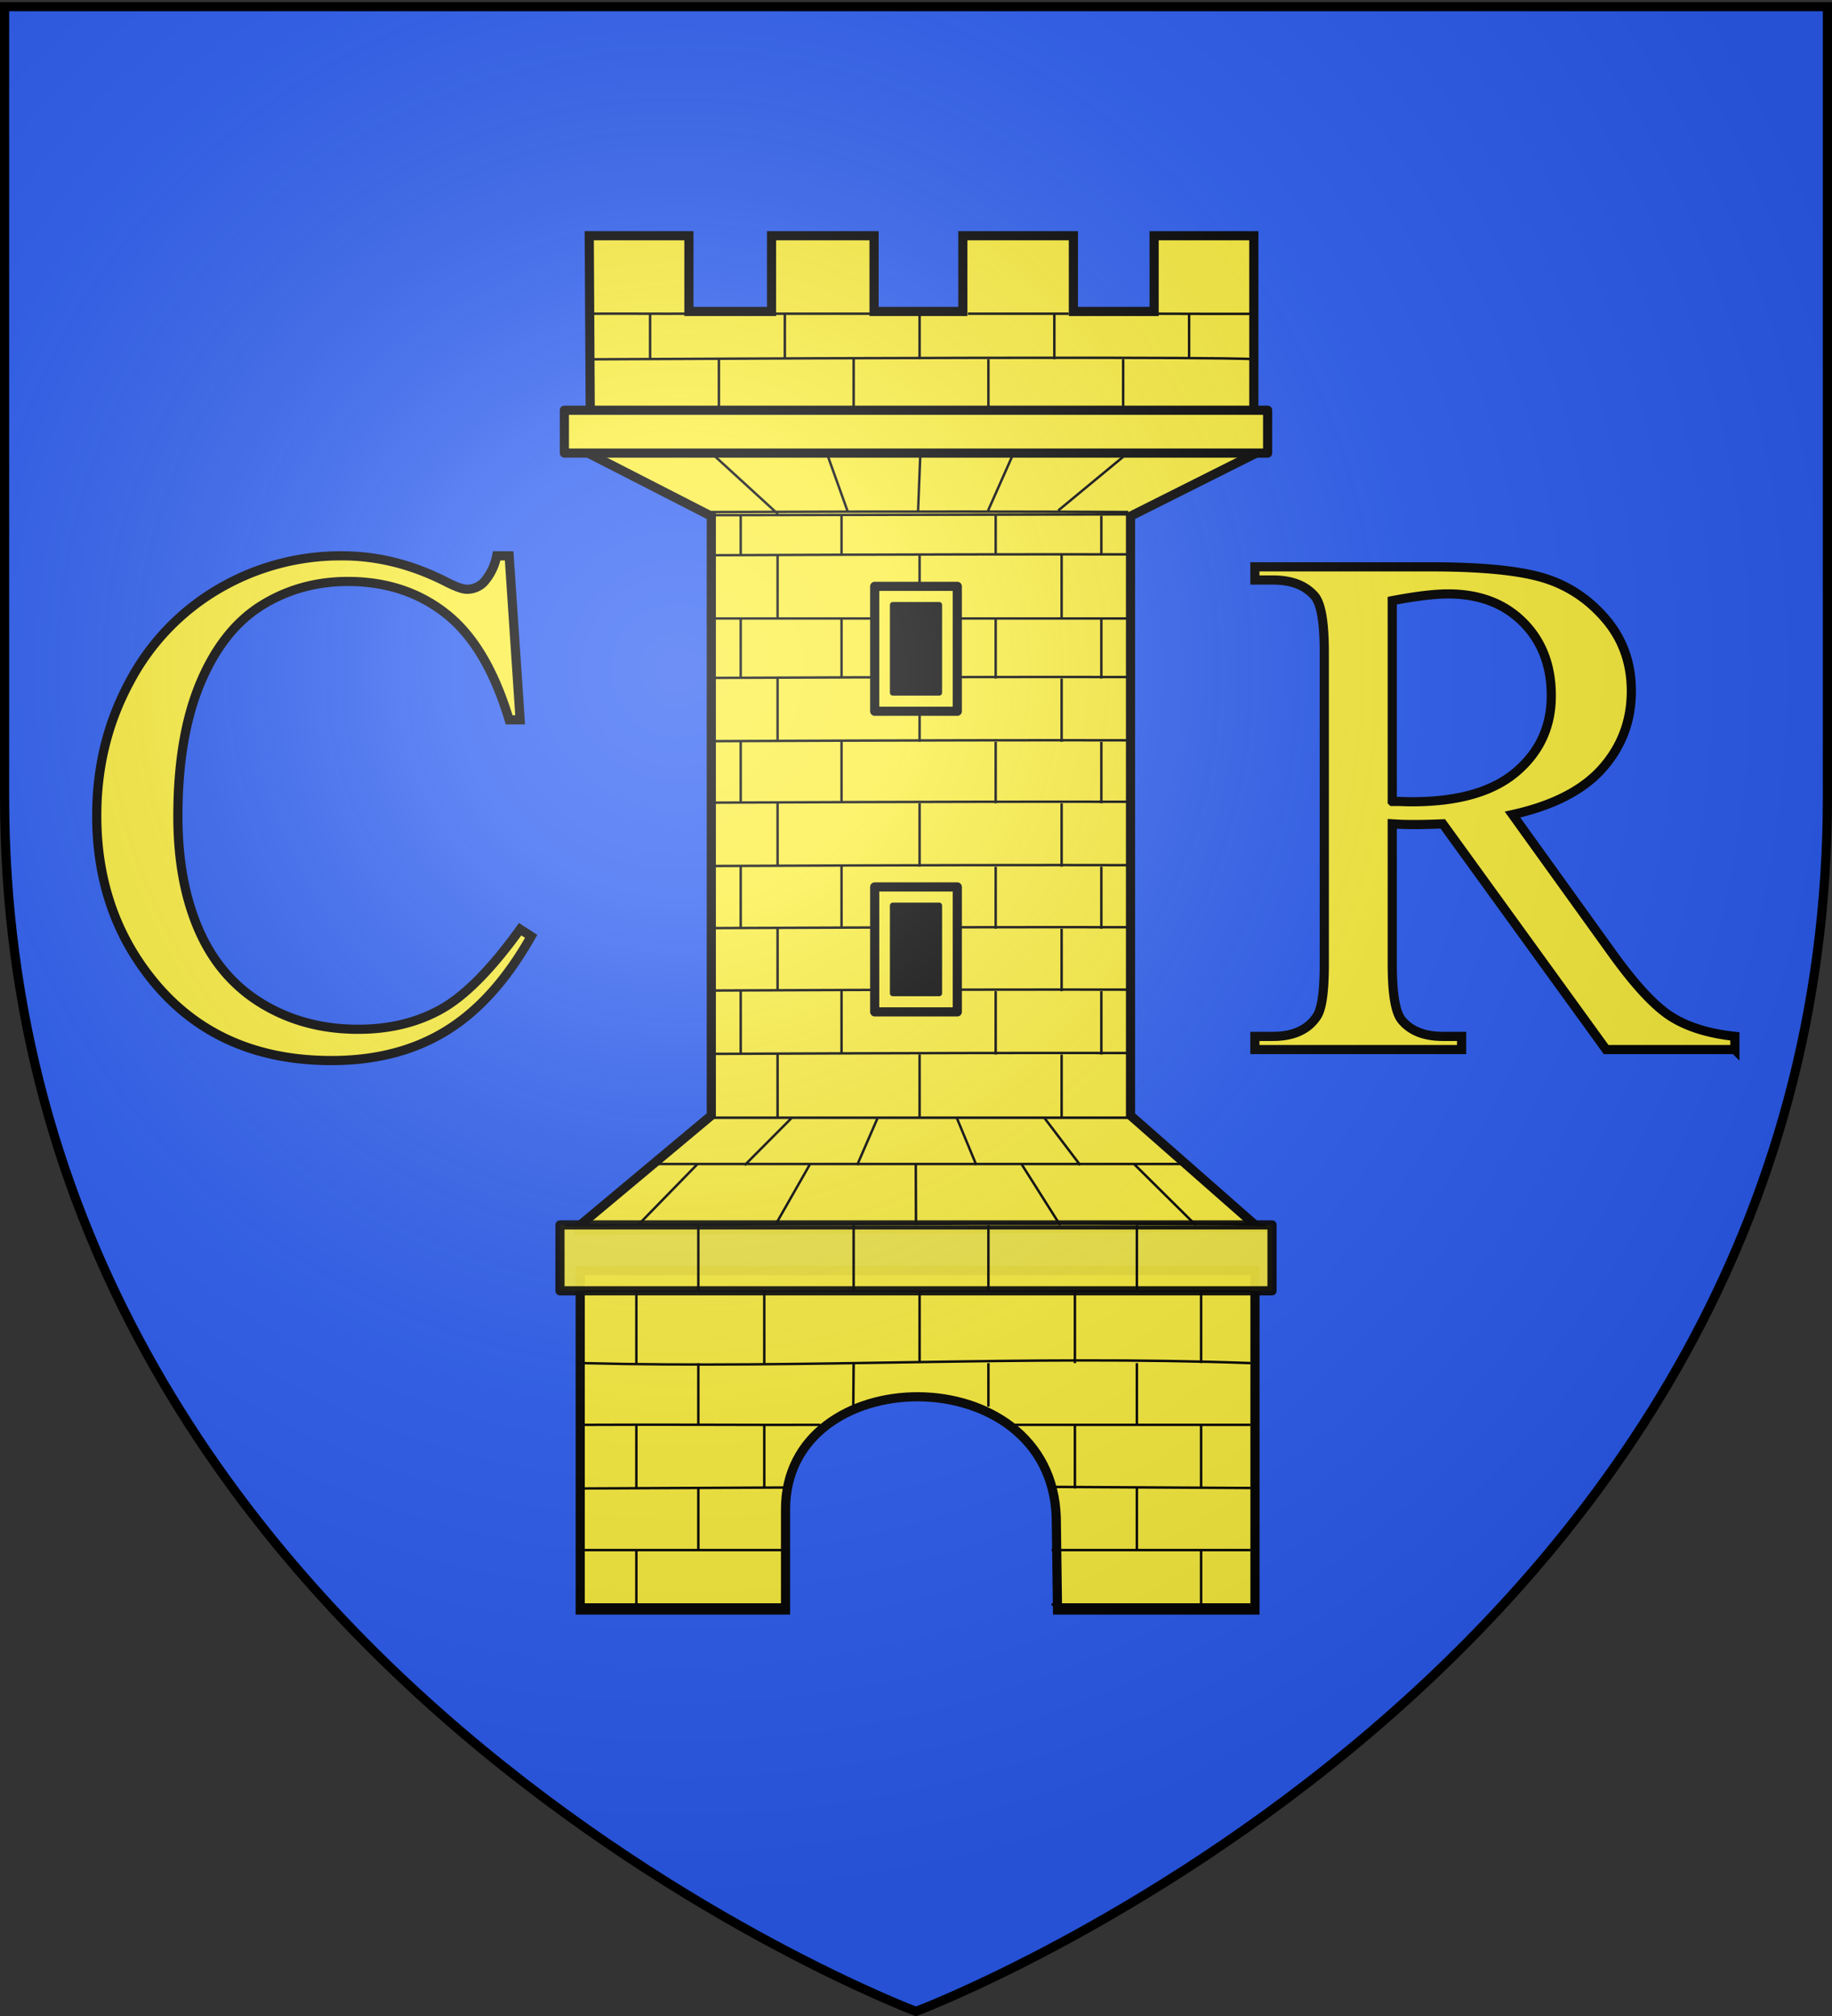 <svg xmlns="http://www.w3.org/2000/svg" xmlns:xlink="http://www.w3.org/1999/xlink" height="660" width="600" version="1.0"><rect width="100%" height="100%" fill="#333333" stroke="none"/><defs><radialGradient xlink:href="#a" id="b" gradientUnits="userSpaceOnUse" gradientTransform="matrix(1.353 0 0 1.349 -77.63 -85.747)" cx="221.445" cy="226.331" fx="221.445" fy="226.331" r="300"/><linearGradient id="a"><stop style="stop-color:white;stop-opacity:.314" offset="0"/><stop offset=".19" style="stop-color:white;stop-opacity:.251"/><stop style="stop-color:#6b6b6b;stop-opacity:.125" offset=".6"/><stop style="stop-color:black;stop-opacity:.125" offset="1"/></linearGradient></defs><g style="display:inline"><path style="fill:#2b5df2;fill-opacity:1;fill-rule:evenodd;stroke:none;stroke-width:1px;stroke-linecap:butt;stroke-linejoin:miter;stroke-opacity:1" d="M300 658.5s298.5-112.32 298.5-397.772V2.176H1.5v258.552C1.5 546.18 300 658.5 300 658.5z"/></g><g style="display:inline"><path transform="translate(4197.256 -3401.631) scale(19.889)" style="font-size:12px;font-style:normal;font-variant:normal;font-weight:400;font-stretch:normal;text-align:start;line-height:125%;writing-mode:lr-tb;text-anchor:start;fill:#fcef3c;fill-opacity:1;stroke:#000;stroke-width:.151;stroke-miterlimit:4;stroke-opacity:1;font-family:Times New Roman" d="m-202.65 180.18.181 2.7h-.181c-.243-.808-.588-1.39-1.037-1.745-.45-.356-.989-.533-1.618-.533-.527 0-1.004.133-1.43.4-.425.268-.76.695-1.004 1.281s-.366 1.315-.366 2.186c0 .718.115 1.342.345 1.869.23.527.577.932 1.04 1.213.463.281.991.422 1.585.422.516 0 .97-.11 1.365-.331.395-.221.829-.66 1.301-1.316l.182.117c-.399.707-.863 1.225-1.395 1.553-.53.328-1.162.492-1.892.492-1.317 0-2.336-.488-3.059-1.465-.539-.726-.808-1.582-.808-2.566 0-.793.177-1.521.533-2.186a3.858 3.858 0 0 1 1.468-1.543 3.966 3.966 0 0 1 2.042-.548c.574 0 1.14.14 1.699.422.164.085.281.128.351.128a.387.387 0 0 0 .276-.11.913.913 0 0 0 .217-.44h.205z"/><path transform="translate(4581.114 -3401.631) scale(19.889)" style="font-size:12px;font-style:normal;font-variant:normal;font-weight:400;font-stretch:normal;text-align:start;line-height:125%;writing-mode:lr-tb;text-anchor:start;fill:#fcef3c;fill-opacity:1;stroke:#000;stroke-width:.151;stroke-miterlimit:4;stroke-opacity:1;font-family:Times New Roman" d="M-201.766 188.307h-2.12l-2.69-3.715c-.2.008-.362.012-.487.011a4.898 4.898 0 0 1-.345-.011v2.308c0 .5.054.81.164.932.148.172.37.258.668.258h.31v.217h-3.404v-.217h.299c.336 0 .576-.11.72-.328.083-.121.124-.408.124-.862v-5.132c0-.5-.055-.811-.164-.932-.153-.172-.38-.258-.68-.258h-.299v-.217h2.895c.843 0 1.465.062 1.866.185.4.123.74.35 1.02.68.279.33.418.723.418 1.18 0 .489-.159.912-.477 1.272-.319.36-.812.613-1.48.761l1.64 2.28c.376.523.698.87.968 1.043.27.172.62.281 1.054.328v.217zm-5.642-4.084c.074 0 .138 0 .193.003.055.002.1.003.135.002.758 0 1.329-.164 1.714-.492.385-.328.577-.746.577-1.254 0-.496-.155-.899-.466-1.21-.31-.31-.722-.465-1.233-.465-.227 0-.533.037-.92.111v3.305z"/><path d="M190.026 415.951v111.137h67.245v-32.742c-.268-49.24 87.06-50.456 88.67 2.532l.41 30.21h64.661V415.951H190.026zM187.96 402.79l45-37.604V168.988l-39.567-20.253-.41-71.56h32.64v24.794h27.061V77.175h33.58v24.794h29.071V77.175h36.21v24.794h26.442V77.175h32.653v71.56l-40.387 20.253v196.198l41.788 36.709-224.082.895z" style="fill:#fcef3c;fill-opacity:1;fill-rule:evenodd;stroke:#000;stroke-width:3;stroke-linecap:butt;stroke-linejoin:miter;stroke-miterlimit:4;stroke-dasharray:none;stroke-opacity:1;display:inline"/><path d="M183.397 401.008h233.206v21.58H183.397v-21.58z" style="opacity:.939;fill:#fcef3c;fill-opacity:1;fill-rule:evenodd;stroke:#000;stroke-width:3;stroke-linecap:round;stroke-linejoin:round;stroke-miterlimit:4;stroke-dasharray:none;stroke-dashoffset:0;stroke-opacity:1;display:inline"/><path d="M377.663 102.704c37.08.132 33.152 0 33.152 0m-158.445 0c12.705-.05 24.416.032 35.21 0m29.41 0c12.555-.023 23.499-.002 33.037 0m-156.79 0c11.806-.06 22.424.048 33.009 0m-33.01 14.93c222.069-1.147 217.579 0 217.579 0m-217.14 16.961c229.486-1.211 216.579 0 216.579 0M231.81 167.636c68.123-.279 110.878-.14 137.711-.012m-67.557-33.029-1.299 33.107m.512-64.998v14.93m36.884 16.961-14.444 32.546m21.693-64.437v14.93m40.632 16.961-39.373 32.546m42.873-64.437v14.93m-123.574 16.961 11.845 33.107m-20.669-64.998v14.93m-39.058 16.961 36.775 33.668m-41.85-65.559v14.93m110.802 0v16.961m44.132-16.962v16.962m-88.265-16.962v16.962m-44.132-16.962v16.962" style="fill:#fcef3c;fill-opacity:1;fill-rule:evenodd;stroke:#000;stroke-width:.8;stroke-linecap:butt;stroke-linejoin:miter;stroke-miterlimit:4;stroke-opacity:1;display:inline;stroke-dasharray:none"/><path d="M184.841 134.304H415.16v14.034H184.84v-14.034z" style="fill:#fcef3c;fill-opacity:1;fill-rule:evenodd;stroke:#000;stroke-width:3;stroke-linecap:round;stroke-linejoin:round;stroke-miterlimit:4;stroke-dasharray:none;stroke-dashoffset:0;stroke-opacity:1;display:inline"/><path d="M344.406 525.278h65.171m-65.17-17.807h65.17m-64.085-20.684 64.085.354m-218.66 20.33h66.274m72.883-41.006h79.503m-218.66 20.831 65.835-.314m-65.835 38.296h66.588m-26.24-159.377h140.509m-158.29 15.173h174.01M185.25 401.12c229.5-1.195 229.5 0 229.5 0m-223.833 21.657h218.66m-218.66 23.483c73.377 1.869 145.312-2.73 218.66 0m-218.66 20.206c30.13-.155 55.102.08 77.701 0m31.31-85.39.072 20.044m1.177 21.657v23.483m33.364-65.185 12.688 20.045m4.817 21.657v23.483m0 20.206v20.853M371.4 381.074l20.253 20.045m1.723 21.657v23.483m0 20.206v20.853m0 20.153v17.807M265.314 381.074l-11.42 20.045m-3.586 21.657v23.483m0 20.206v20.853m6.734 20.153v17.807m-28.587-144.204L208.91 401.12m-.492 21.657v23.483m0 20.206v20.853m0 20.153v17.807m104.908-159.377 6.46 15.574m3.929 19.644v21.657m0 23.483v14.239m18.274-94.597 11.831 15.574m18.52 19.644v21.657m0 23.483v20.206m0 20.853v20.153m-84.87-141.57-6.768 15.574m-1.122 19.644v21.657m-20.213-56.875-15.504 15.574m-15.152 19.644v21.657m0 23.483v20.206m0 20.853v20.153m50.869-61.212-.12 14.516" style="fill:#fcef3c;fill-opacity:1;fill-rule:evenodd;stroke:#000;stroke-width:.8;stroke-linecap:butt;stroke-linejoin:miter;stroke-miterlimit:4;stroke-opacity:1;display:inline;stroke-dasharray:none"/><path d="m231.268 168.67 140.502-.279m-138.914 13.386c67.88-.3 110.68-.344 137.327-.28m-137.327 20.986h137.327m-137.327 19.45c68.527-.303 110.763-.344 137.327-.277m-137.327 20.99c69.239-.308 110.625-.35 137.327-.283m-137.327 20.408c68.648-.305 110.574-.349 137.327-.284M232.856 283.51c68.933-.305 110.783-.345 137.327-.277m-137.327 20.612c69.141-.308 110.556-.35 137.327-.285m-137.327 20.717c68.744-.305 110.644-.347 137.327-.282m-137.327 21.026c68.542-.304 110.688-.346 137.327-.28m-137.327 21.165h137.327m-69.006-184.36v20.767m0 19.853v20.707m0 20.125v20.745m0 20.33v20.434m0 20.745v20.654m46.513-184.36v20.767m0 19.853v20.707m0 20.125v20.745m0 20.33v20.434m0 20.745v20.654m-93.026-184.36v20.767m0 19.853v20.707m0 20.125v20.745m0 20.33v20.434m0 20.745v20.654m71.43-197.003v12.83m0 20.76v19.673m0 20.707v20.125m0 20.745v20.33m0 20.434v20.745m34.608-176.349v12.83m0 20.76v19.673m0 20.707v20.125m0 20.745v20.33m0 20.434v20.745m-85.09-176.349v12.83m0 20.76v19.673m0 20.707v20.125m0 20.745v20.33m0 20.434v20.745M242.59 168.904v12.83m0 20.76v19.673m0 20.707v20.125m0 20.745v20.33m0 20.434v20.745" style="fill:#fcef3c;fill-opacity:1;fill-rule:evenodd;stroke:#000;stroke-width:.8;stroke-linecap:butt;stroke-linejoin:miter;stroke-miterlimit:4;stroke-dasharray:none;stroke-opacity:1;display:inline"/><g transform="translate(-418.652 64.286)"><rect style="fill:#fcef3c;fill-opacity:.996;fill-rule:evenodd;stroke:#000;stroke-width:3;stroke-linecap:round;stroke-linejoin:round;stroke-miterlimit:4;stroke-dasharray:none;stroke-dashoffset:0;stroke-opacity:1;display:inline" width="27.056" height="40.901" x="705.124" y="127.671" ry="0" rx="0"/><rect rx="0" ry="0" y="133.741" x="711.051" height="28.762" width="15.201" style="fill:#000;fill-opacity:1;fill-rule:evenodd;stroke:#000;stroke-width:1.886;stroke-linecap:round;stroke-linejoin:round;stroke-miterlimit:4;stroke-dasharray:none;stroke-dashoffset:0;stroke-opacity:1;display:inline"/></g><g transform="translate(-418.652 162.698)"><rect rx="0" ry="0" y="127.671" x="705.124" height="40.901" width="27.056" style="fill:#fcef3c;fill-opacity:.996;fill-rule:evenodd;stroke:#000;stroke-width:3;stroke-linecap:round;stroke-linejoin:round;stroke-miterlimit:4;stroke-dasharray:none;stroke-dashoffset:0;stroke-opacity:1;display:inline"/><rect style="fill:#000;fill-opacity:1;fill-rule:evenodd;stroke:#000;stroke-width:1.886;stroke-linecap:round;stroke-linejoin:round;stroke-miterlimit:4;stroke-dasharray:none;stroke-dashoffset:0;stroke-opacity:1;display:inline" width="15.201" height="28.762" x="711.051" y="133.741" ry="0" rx="0"/></g></g><path d="M300 658.5s298.5-112.32 298.5-397.772V2.176H1.5v258.552C1.5 546.18 300 658.5 300 658.5z" style="opacity:1;fill:url(#b);fill-opacity:1;fill-rule:evenodd;stroke:none;stroke-width:1px;stroke-linecap:butt;stroke-linejoin:miter;stroke-opacity:1"/><path d="M300 658.5S1.5 546.18 1.5 260.728V2.176h597v258.552C598.5 546.18 300 658.5 300 658.5z" style="opacity:1;fill:none;fill-opacity:1;fill-rule:evenodd;stroke:#000;stroke-width:3;stroke-linecap:butt;stroke-linejoin:miter;stroke-miterlimit:4;stroke-dasharray:none;stroke-opacity:1"/></svg>